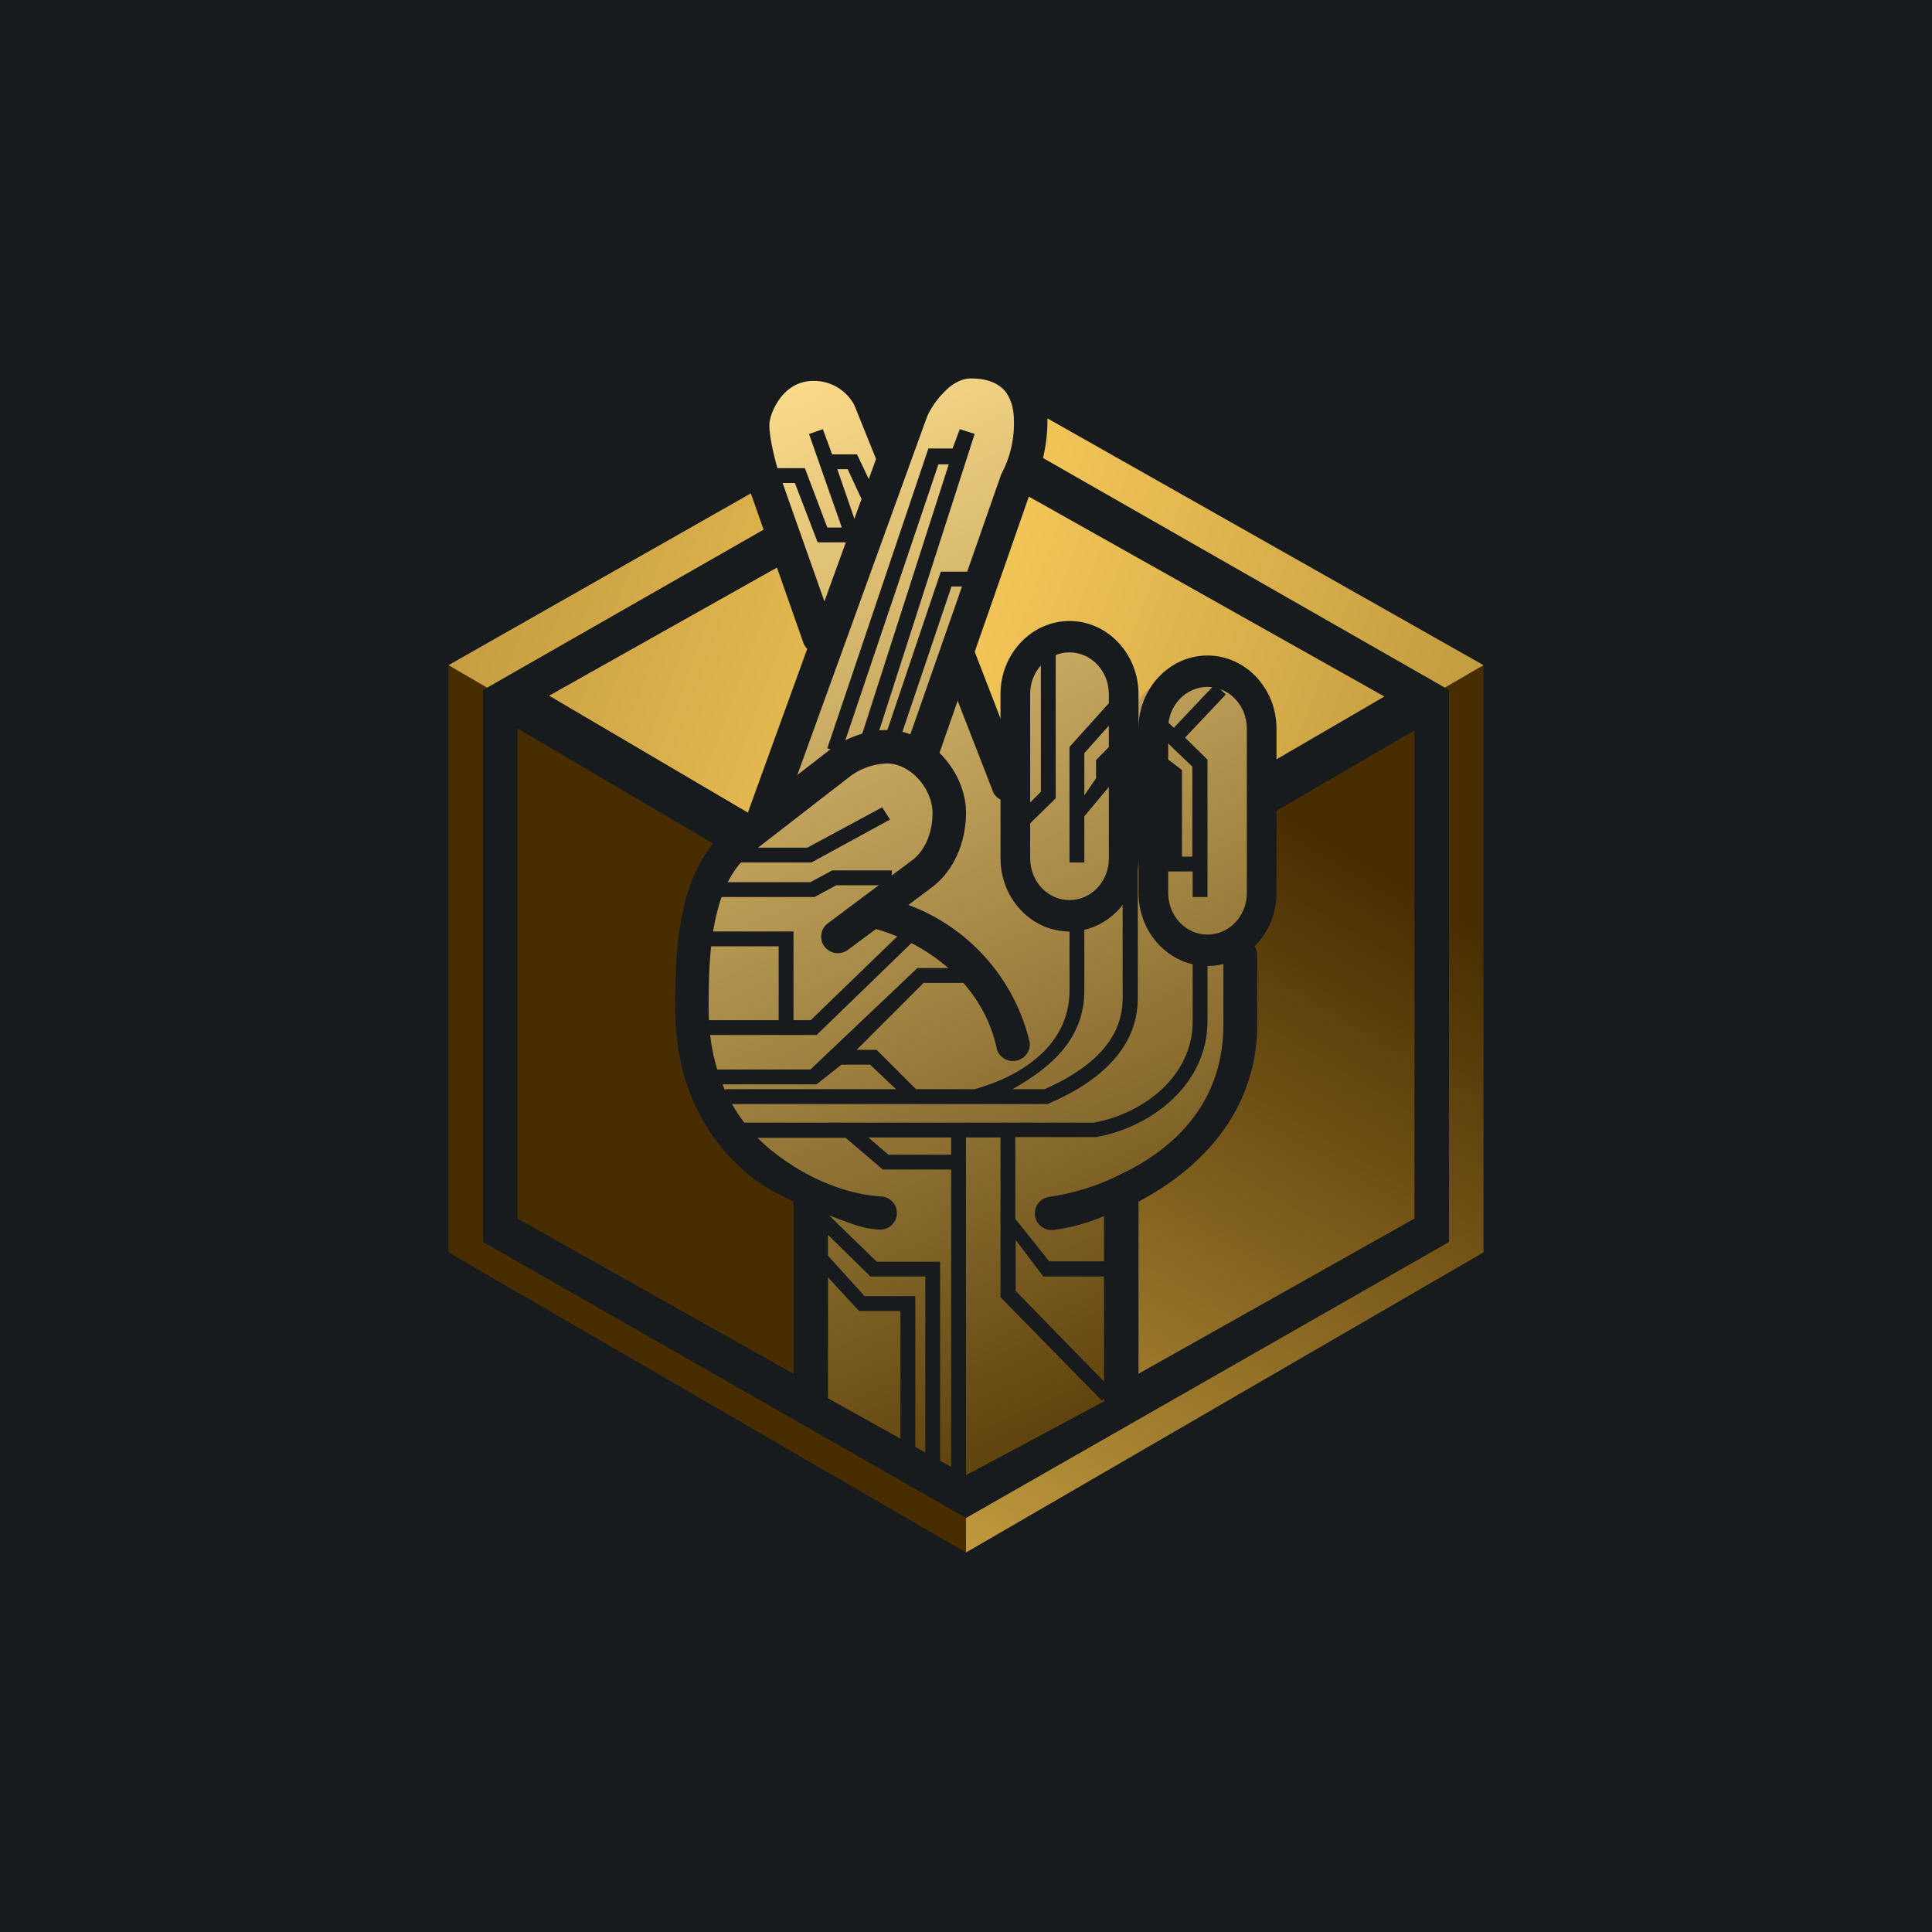 ﻿<?xml version="1.0" standalone="no"?>
<!DOCTYPE svg PUBLIC "-//W3C//DTD SVG 1.1//EN" 
"http://www.w3.org/Graphics/SVG/1.1/DTD/svg11.dtd">
<svg width="56" height="56" viewBox="0 0 56 56" xmlns="http://www.w3.org/2000/svg"><path fill="#181B1E" d="M0 0h56v56H0z"/><path d="m13 19.28 15 8.7V45l-15-8.7V19.29Z" fill="#472D00"/><path d="m43 19.28-15 8.7V45l15-8.7V19.29Z" fill="url(#aw2gzfxny)"/><path d="m27.97 28 .01.01V28L43 19.28l-15.02-8.5h-.02L13 19.28 27.96 28v.01h.01Z" fill="url(#bw2gzfxny)"/><path fill-rule="evenodd" d="m28 13.37-13 7.31v14.64l13 7.31 13-7.31V20.68l-13-7.31ZM42 20l-14-8-14 8v16l14 8 14-8V20Z" fill="#181B1E"/><path d="m41.72 20.75-13.74 8-13.6-8 .66-1.1 12.94 7.61 13.09-7.62.65 1.11Z" fill="#181B1E"/><path d="m28 42.76-4.18-2.33V34.9c-2.74-1.45-3.52-3.8-3.57-4.8v-2.74c0-1.44 1.52-3.46 2.29-4.29l1.28-4.37c-.62-1.83-1.86-5.64-1.86-6.27 0-.79.67-1.65 1.68-1.65.8 0 1.36.75 1.53 1.13l.63 1.67c.16-.94.85-2.8 2.38-2.8 1.53 0 1.62 1.63 1.48 2.44l-1.8 6.3 1.31 3.9v-3.1c.18-.71.81-2.12 1.9-2.12 1.08 0 1.74 1.41 1.94 2.11.12-.26.64-.78 1.77-.78 1.12 0 1.66 1.2 1.78 1.79v4.1a3.1 3.1 0 0 1-.68 1.94c.05.15.13 1 0 3.13-.13 2.14-2.54 4.01-3.73 4.68v5.37L28 42.76Z" fill="url(#cw2gzfxny)"/><path fill-rule="evenodd" d="M32.14 24.88v-4.76c0-.67-.51-1.21-1.14-1.21-.63 0-1.14.54-1.14 1.2v4.77c0 .67.51 1.21 1.14 1.21.63 0 1.14-.54 1.14-1.2ZM31 18c-1.1 0-2 .95-2 2.12v4.76c0 1.17.9 2.12 2 2.12s2-.95 2-2.12v-4.76c0-1.17-.9-2.12-2-2.12ZM36.14 25.88v-4.76c0-.67-.51-1.21-1.14-1.21-.63 0-1.14.54-1.14 1.2v4.77c0 .67.51 1.21 1.14 1.21.63 0 1.14-.54 1.14-1.2ZM35 19c-1.1 0-2 .95-2 2.12v4.76c0 1.17.9 2.12 2 2.12s2-.95 2-2.12v-4.76c0-1.17-.9-2.12-2-2.12Z" fill="#181B1E"/><path d="M27.63 18.63c.25-.1.53.03.63.28l1.44 3.73a.49.49 0 0 1-.9.35l-1.45-3.73a.48.48 0 0 1 .28-.63ZM25.71 22.13a1.88 1.88 0 0 0-1.13.42l-2.84 2.2c-.51.4-.82 1.06-1 1.88-.18.82-.2 1.73-.2 2.58 0 2.07.86 3.4 1.93 4.22 1.09.84 2.21 1.2 3.08 1.25a.48.48 0 1 1-.07.96c-.52-.03-.8-.18-1.48-.42v5.27c0 .27-.24.51-.51.51a.49.49 0 0 1-.49-.48V34.83c-.34-.18-.8-.39-1.13-.64-1.29-1-2.3-2.6-2.3-4.98 0-.85.02-1.86.22-2.78.2-.92.58-1.83 1.35-2.44l2.84-2.2c.26-.22.93-.63 1.73-.63 1.22 0 2.29 1.19 2.29 2.4 0 .81-.32 1.63-.94 2.12l-.01.01-.72.54a5.62 5.62 0 0 1 3.52 4 .49.49 0 0 1-.95.2c-.45-2.17-2.4-3.2-3.51-3.5l-.81.6a.49.49 0 0 1-.68-.09.48.48 0 0 1 .1-.68l2.46-1.84c.39-.31.57-.84.57-1.35 0-.7-.63-1.44-1.32-1.44Zm10.24 5.07c.27 0 .49.22.49.49v2c0 2.65-1.8 4.28-3.44 5.14v5.69c0 .26-.22.48-.49.48s-.51-.22-.51-.48v-5.27a5.6 5.6 0 0 1-1.46.4.48.48 0 1 1-.12-.96 6.74 6.74 0 0 0 2.06-.65c1.54-.73 2.98-2.06 2.98-4.34v-2.01c0-.27.22-.49.5-.49Z" fill="#181B1E"/><path d="m26.87 12.08-4.25 11.74a.49.49 0 0 1-.92-.33l4.26-11.75v-.03c.13-.28.37-.7.72-1.04a2.1 2.1 0 0 1 1.46-.67c.66 0 1.23.2 1.64.6.4.42.58.98.58 1.6 0 .89-.26 1.59-.44 1.91l-2.74 7.86a.49.49 0 0 1-.92-.32l2.76-7.9a3.12 3.12 0 0 0 .37-1.54c0-.44-.13-.74-.3-.92-.19-.19-.48-.32-.95-.32-.26 0-.53.14-.77.39-.24.24-.42.53-.5.72Z" fill="#181B1E"/><path d="M22.63 11.52c-.23.3-.33.63-.33.8 0 .37.16 1 .25 1.3l1.67 4.73a.49.49 0 0 1-.92.32l-1.67-4.75v-.02c-.1-.3-.3-1.05-.3-1.59 0-.4.18-.95.53-1.4.37-.45.94-.84 1.72-.84 1.22 0 1.9.86 2.1 1.32l.66 1.67c.1.25-.02.53-.27.63a.49.49 0 0 1-.63-.27l-.67-1.66c-.1-.22-.48-.72-1.19-.72-.42 0-.73.2-.95.48Z" fill="#181B1E"/><path d="m23.45 12.58.4-.14.27.73h.72l.53 1.11-.4.18-.4-.86h-.3l.73 2.12H23.7L23.04 14h-.54v-.43h.83l.65 1.72h.42l-.95-2.71Zm4.8 0-2.87 8.92-.42-.13 2.54-7.91h-.3l-2.82 8.36-.4-.13L26.91 13h.7l.21-.56.41.13Zm-.98 3.99h1.16V17h-.85l-1.52 4.5-.41-.13 1.62-4.8Zm2.9 6.39v-4.32h.43v4.5l-.97.95-.3-.3.83-.83Zm3.86-1.87 1.19-1.26.31.3-1.18 1.25.65.64V26h-.43v-.74h-.75v-2.73l-.8-.61.27-.34.97.74v2.51h.3v-2.61l-1.34-1.28.3-.32.51.48Zm-1.68-.94.31.3-1.23 1.38v1.22l.34-.49v-.53l.58-.59.31.3-.46.46v.54l-.77.92V25H31v-3.35l1.35-1.5Zm-6.56 3.61L23.52 25H21.1v-.43h2.3l2.17-1.17.23.36Zm-1.67 1.47h1.73v.43h-1.61l-.63.34h-2.73v-.43h2.61l.63-.34Zm8.86 3.71c0 1.55-1.3 2.5-2.57 3.04l-.04.02h-9.35v-.43h4.95l-.75-.71h-.83l-.72.57h-3V31h2.82l3.1-2.94h1.45v.43h-1.27l-1.94 1.94h.58l1.14 1.14h1.7c1.37-.38 2.75-1.28 2.75-2.86v-2.15h.43v2.15c0 1.41-.97 2.23-2.08 2.86h.93c1.1-.49 2.26-1.28 2.26-2.63V25h.44v3.94Zm-6.38-1.78L23.67 30H20.5v-.43h2.07v-2.14H20.5V27H23v2.57h.5l2.8-2.71.3.3ZM35 29.6c0 1.8-1.57 3.06-3.23 3.36h-2.34v2.37l.98 1.23h2V37h-2.17l-.8-1.06v1.48l2.8 2.87-.3.31-2.94-3v-4.63h-1V43h-.43v-9.1h-1.98l-1.08-.92h-2.95v-.44h10.15c1.45-.27 2.86-1.35 2.86-2.93v-1.8H35v1.8Zm-9.83 3.37.58.5h1.82v-.5h-2.4ZM23.6 35.4l.3-.3 1.51 1.47h1.84v6.14h-.43V37h-1.59l-1.63-1.6Zm-.15 1.03.29-.32 1.32 1.46h1.47v4.64h-.43V38h-1.2l-1.45-1.57Z" fill="#181B1E"/><defs><linearGradient id="aw2gzfxny" x1="44.46" y1="19.28" x2="28.97" y2="45.53" gradientUnits="userSpaceOnUse"><stop offset=".24" stop-color="#472D00"/><stop offset="1" stop-color="#C0993E"/></linearGradient><linearGradient id="bw2gzfxny" x1="13" y1="19.39" x2="38.71" y2="28.9" gradientUnits="userSpaceOnUse"><stop stop-color="#C69E41"/><stop offset=".52" stop-color="#F1C457"/><stop offset="1" stop-color="#C59E41"/></linearGradient><linearGradient id="cw2gzfxny" x1="21.08" y1="11.65" x2="33.39" y2="40.05" gradientUnits="userSpaceOnUse"><stop stop-color="#FCDD8D"/><stop offset="1" stop-color="#60440D"/></linearGradient></defs></svg>